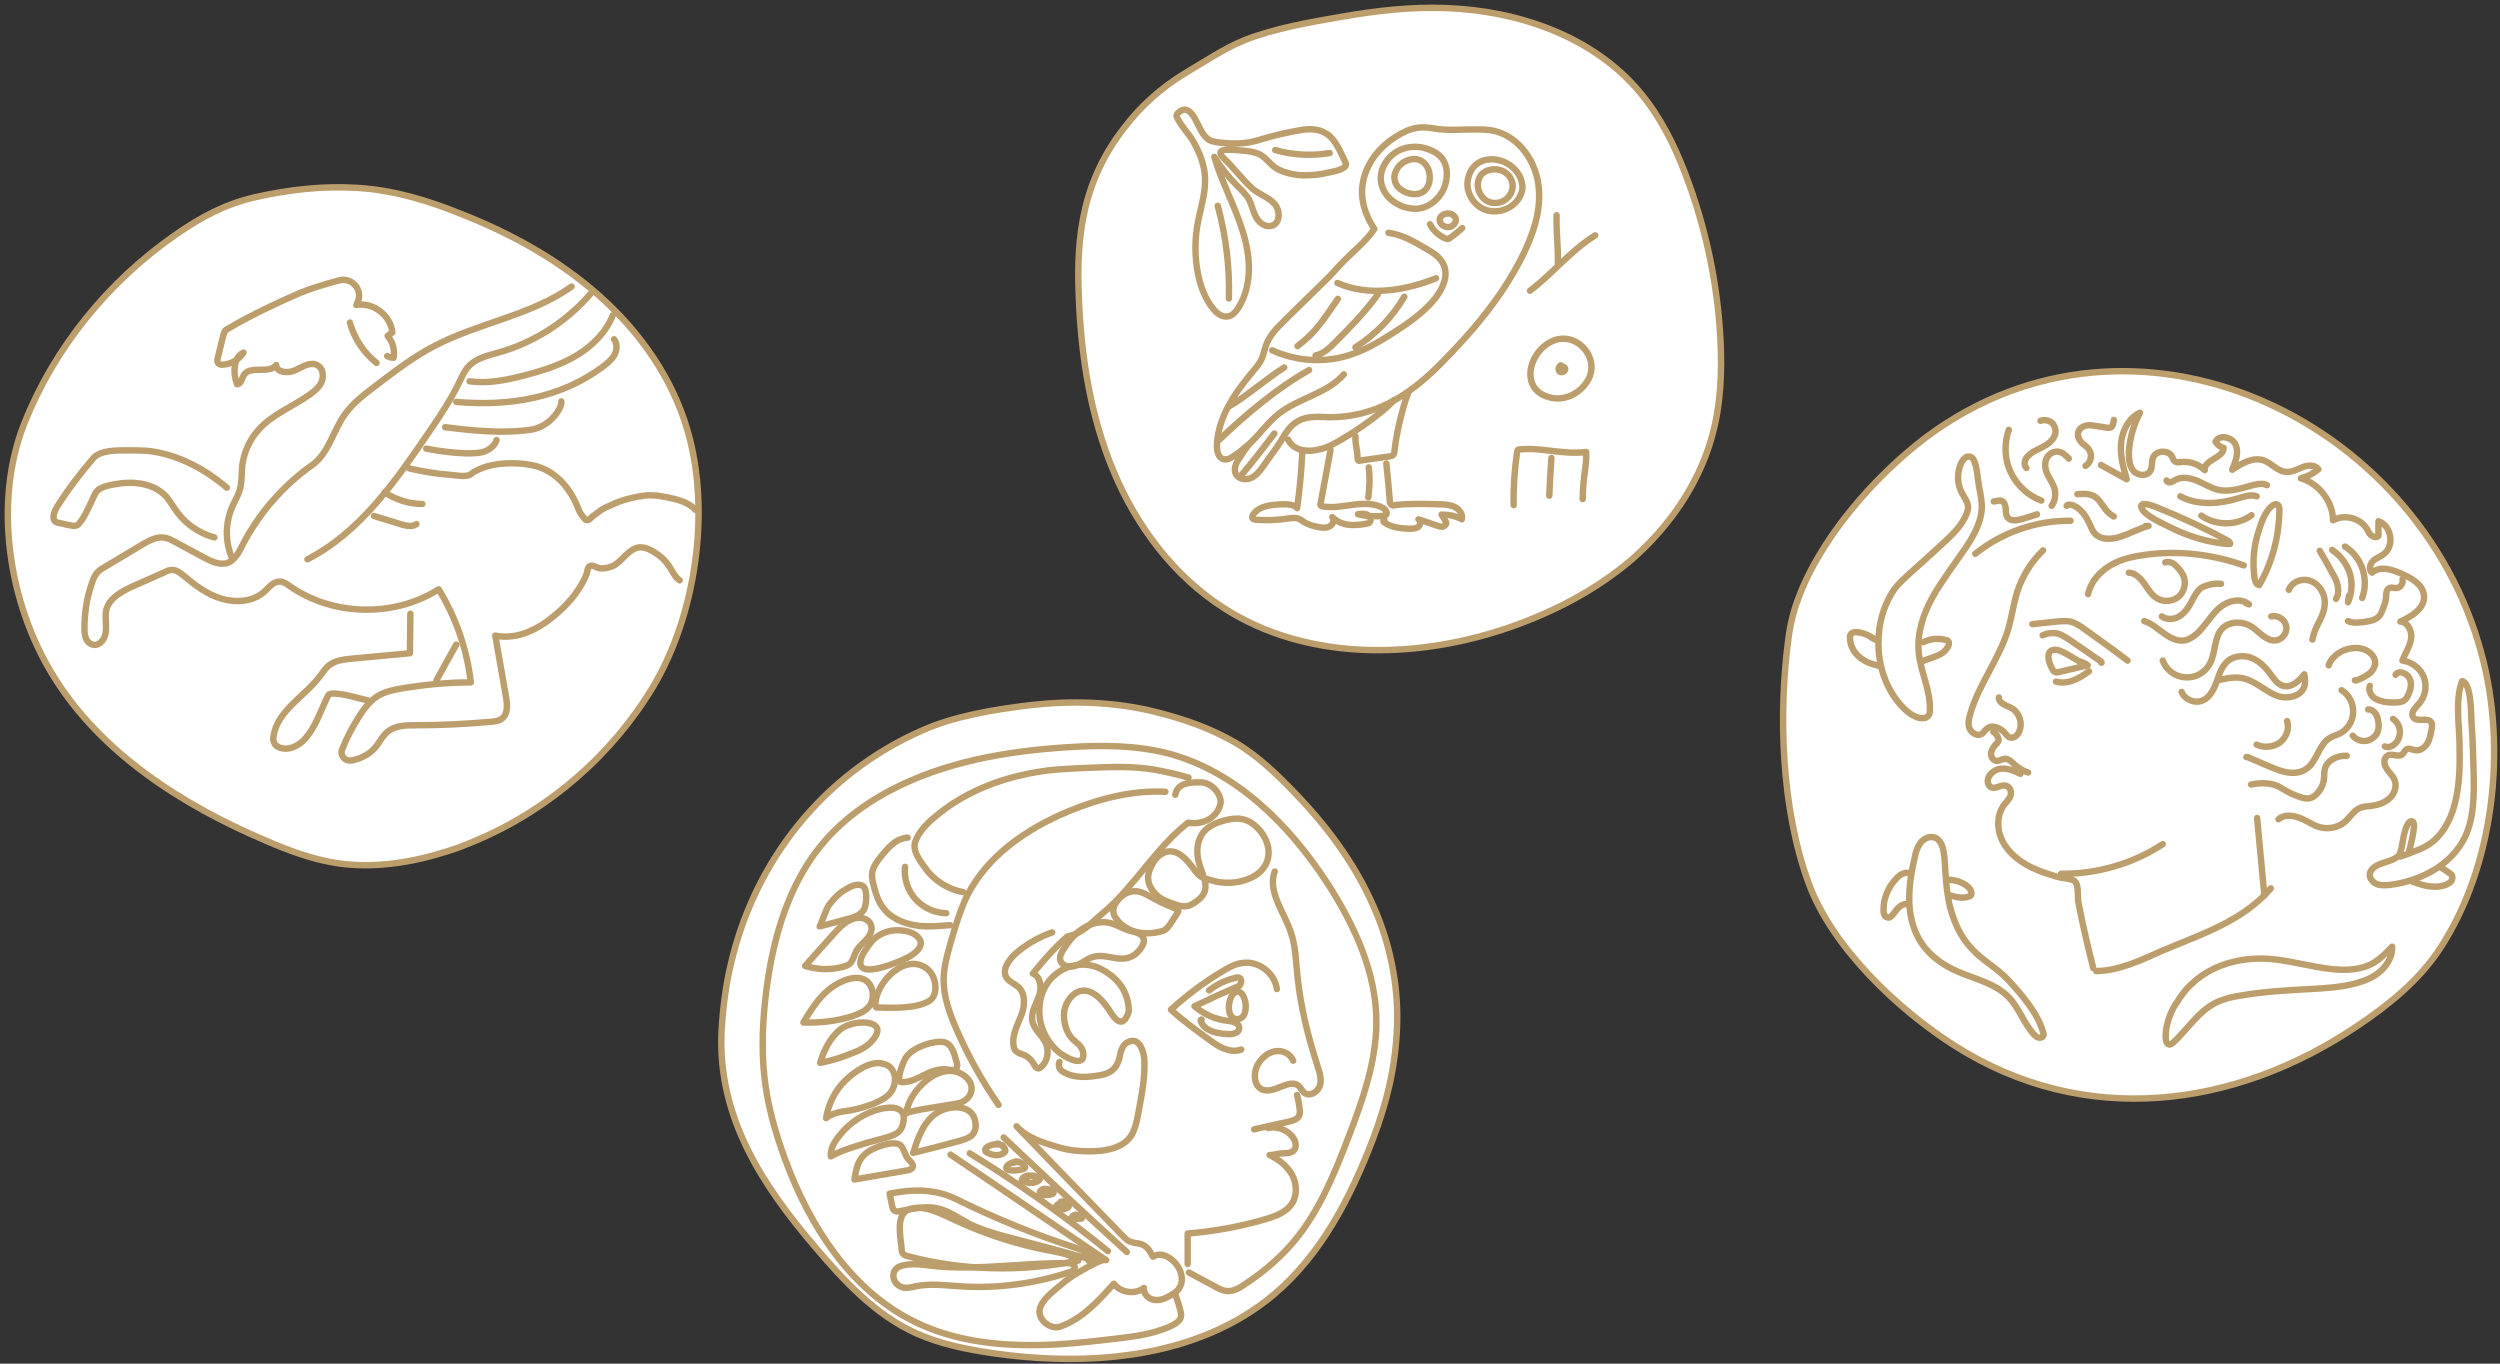 <svg width="319" height="174" viewBox="0 0 319 174" fill="none" xmlns="http://www.w3.org/2000/svg">
<rect x="0" y="0" width="319" height="174" fill="#333333" stroke="none"/>
<path d="M93.32 122.758C92.608 125.658 92.225 128.722 92.061 131.787C91.623 142.568 97.26 151.214 103.991 159.094C107.712 163.472 111.707 167.796 116.961 170.149C119.916 171.462 123.09 172.119 126.318 172.611C138.85 174.472 152.75 173.378 162.491 165.224C168.62 160.079 172.396 152.692 175.242 145.194C176.993 140.543 178.033 136.22 178.252 131.24C178.471 126.369 177.595 121.444 175.789 116.902C173.436 111.047 169.879 106.067 165.501 101.47C163.148 99.007 160.576 96.49 157.675 94.793C154.392 92.878 150.999 91.729 147.278 90.799C142.134 89.54 136.716 89.376 131.463 89.978C126.92 90.525 121.831 91.346 117.672 93.206C104.976 98.788 96.384 109.843 93.32 122.758Z" fill="white" stroke="#BC9E6D" stroke-width="0.821" stroke-miterlimit="10" stroke-linecap="round" stroke-linejoin="round"/>
<path d="M162.655 111.211C161.724 113.783 163.804 116.3 164.679 118.872C165.336 120.678 165.336 122.593 165.555 124.509C165.938 128.449 166.923 132.334 168.127 136.055C168.401 136.876 168.674 137.752 168.401 138.573C168.127 139.394 167.033 139.995 166.376 139.394C166.157 139.175 165.993 138.846 165.774 138.627C164.625 137.478 162.709 139.558 161.177 139.065C159.973 138.682 159.864 136.931 160.52 135.782C161.013 134.961 161.779 134.304 162.709 134.14C163.64 133.976 164.679 134.468 165.008 135.344" stroke="#BC9E6D" stroke-width="0.821" stroke-miterlimit="10" stroke-linecap="round" stroke-linejoin="round"/>
<path d="M165.501 139.722C165.665 140.324 165.774 140.926 165.829 141.473C165.884 141.802 165.884 142.075 165.774 142.349C165.555 142.842 164.954 143.006 164.461 143.115C162.983 143.443 161.506 143.772 160.028 144.1" stroke="#BC9E6D" stroke-width="0.821" stroke-miterlimit="10" stroke-linecap="round" stroke-linejoin="round"/>
<path d="M151.547 161.283C151.547 159.97 151.547 158.711 151.547 157.398C154.885 157.124 158.223 156.522 161.397 155.592C162.711 155.209 164.133 154.716 164.9 153.512C165.556 152.418 165.447 150.94 164.845 149.846C164.188 148.751 163.148 147.931 161.999 147.383C162.765 147.383 162.984 147.164 163.75 147.164C164.298 147.164 164.954 147.11 165.228 146.617C165.392 146.289 165.337 145.906 165.228 145.577C164.735 144.373 163.094 143.607 161.835 143.936" stroke="#BC9E6D" stroke-width="0.821" stroke-miterlimit="10" stroke-linecap="round" stroke-linejoin="round"/>
<path d="M153.297 130.145C153.243 130.255 153.407 130.091 153.297 130.091C153.188 130.091 153.188 130.255 153.243 130.364C153.735 131.568 155.322 131.897 156.636 131.951C157.238 132.006 158.113 131.842 158.113 131.185C158.168 130.529 157.292 130.31 156.636 130.255C155.103 130.091 153.626 129.434 152.422 128.394C154.337 127.464 156.253 126.588 158.168 125.768C158.387 125.439 158.496 125.001 158.168 124.782C158.004 124.673 157.785 124.728 157.621 124.782C156.417 125.056 155.268 125.603 154.282 126.369" stroke="#BC9E6D" stroke-width="0.821" stroke-miterlimit="10" stroke-linecap="round" stroke-linejoin="round"/>
<path d="M162.929 126.205C162.655 124.18 160.631 122.593 158.606 122.867C157.566 122.976 156.636 123.523 155.76 124.071C153.516 125.439 151.382 127.026 149.412 128.832C150.944 130.255 152.586 131.404 154.283 132.662C154.885 133.1 155.487 133.538 156.198 133.812C156.909 134.085 157.675 134.195 158.387 133.921" stroke="#BC9E6D" stroke-width="0.821" stroke-miterlimit="10" stroke-linecap="round" stroke-linejoin="round"/>
<path d="M157.785 130.036C159.536 130.145 159.098 126.588 157.949 126.533C156.745 126.479 156.198 129.926 157.785 130.036Z" stroke="#BC9E6D" stroke-width="0.821" stroke-miterlimit="10" stroke-linecap="round" stroke-linejoin="round"/>
<path d="M143.83 129.598C143.064 131.295 142.079 129.762 141.531 128.887C140.82 127.847 139.89 126.643 138.576 126.424C137.099 126.205 135.95 127.792 135.785 129.106C135.676 130.091 135.95 131.404 136.552 132.225C137.044 132.936 137.974 133.265 138.193 134.195C138.631 136.493 135.785 134.852 135.019 134.195C133.761 133.101 132.885 131.514 132.666 129.872C132.447 128.011 132.94 125.986 134.308 124.673C135.293 123.688 136.716 123.086 138.084 123.086C139.014 123.086 139.944 123.305 140.765 123.797C142.79 124.947 143.939 126.588 144.049 128.942C143.994 129.16 143.939 129.379 143.83 129.598Z" stroke="#BC9E6D" stroke-width="0.821" stroke-miterlimit="10" stroke-linecap="round" stroke-linejoin="round"/>
<path d="M135.184 135.508C135.075 135.782 135.075 136.11 135.239 136.384C135.403 136.603 135.622 136.767 135.841 136.877C137.209 137.588 138.796 137.478 140.328 137.205C141.641 136.986 142.408 136.439 142.791 135.18C143.01 134.25 143.119 133.21 144.159 132.882C145.472 132.444 145.965 134.304 146.019 135.235C146.129 137.588 145.636 139.941 145.199 142.294C145.034 143.115 144.87 143.936 144.487 144.647C143.228 147.11 139.288 147.055 136.88 146.782C135.95 146.672 135.075 146.399 134.199 146.125C133.269 145.851 132.338 145.523 131.517 145.085C131.025 144.812 130.587 144.538 130.204 144.21" stroke="#BC9E6D" stroke-width="0.821" stroke-miterlimit="10" stroke-linecap="round" stroke-linejoin="round"/>
<path d="M145.144 119.036C144.706 118.872 144.268 118.817 143.83 118.653C143.174 118.434 142.572 118.051 141.86 117.832C140.656 117.449 139.288 117.777 138.249 118.434C137.154 119.091 136.333 120.131 135.676 121.17C135.403 121.608 135.184 122.046 135.293 122.538C135.512 123.305 136.607 123.523 137.318 123.195C138.084 122.921 138.686 122.32 139.507 122.101C140.438 121.827 141.423 122.101 142.353 122.265C143.502 122.429 144.432 122.265 145.199 121.444C145.965 120.678 146.457 119.583 145.144 119.036Z" stroke="#BC9E6D" stroke-width="0.821" stroke-miterlimit="10" stroke-linecap="round" stroke-linejoin="round"/>
<path d="M144.596 113.728C143.83 113.783 143.119 114.275 142.626 114.877C142.243 115.315 141.97 115.917 142.079 116.464C142.134 116.738 142.243 116.957 142.407 117.176C142.955 117.996 143.885 118.598 144.815 118.872C145.8 119.146 146.84 119.146 147.825 118.927C148.099 118.872 148.372 118.817 148.646 118.653C148.92 118.489 149.084 118.215 149.303 117.942C149.631 117.449 149.905 117.011 150.233 116.519C150.288 116.409 150.397 116.245 150.342 116.136C150.288 116.026 150.178 115.972 150.069 115.972C149.138 115.589 148.208 115.206 147.333 114.713C146.457 114.275 145.636 113.619 144.596 113.728Z" stroke="#BC9E6D" stroke-width="0.821" stroke-miterlimit="10" stroke-linecap="round" stroke-linejoin="round"/>
<path d="M148.044 109.076C147.442 109.514 147.004 110.226 146.73 110.937C146.566 111.32 146.457 111.758 146.511 112.196C146.566 113.017 147.059 113.728 147.661 114.275C148.262 114.822 149.083 115.096 149.849 115.37C150.342 115.534 150.835 115.698 151.327 115.643C151.929 115.589 152.476 115.151 152.914 114.822C154.939 113.235 152.969 111.211 152.805 109.131C152.695 108.091 152.914 107.052 153.516 106.231C154.227 105.355 155.322 104.917 156.416 104.644C157.128 104.48 157.839 104.37 158.551 104.534C159.426 104.698 160.192 105.3 160.794 106.012C162.6 108.201 162.162 111.046 159.317 112.141C157.839 112.743 156.143 112.798 154.665 112.36C153.625 112.032 153.242 112.086 152.531 111.156C151.436 109.624 149.904 107.763 148.044 109.076Z" stroke="#BC9E6D" stroke-width="0.821" stroke-miterlimit="10" stroke-linecap="round" stroke-linejoin="round"/>
<path d="M129.712 143.717C134.254 148.423 138.796 153.129 143.338 157.781C143.612 158.055 143.885 158.328 144.214 158.438C144.597 158.602 145.035 158.602 145.472 158.711C146.348 158.93 146.731 159.642 147.114 160.353C147.552 160.079 148.044 160.025 148.537 160.189C150.452 160.791 151.875 163.746 149.741 165.059C149.029 165.497 148.318 165.935 147.497 165.88C146.676 165.88 145.855 165.169 145.965 164.348C144.816 165.224 142.955 164.95 142.134 163.801C140.164 165.99 138.085 168.288 135.294 169.273C134.035 169.711 132.393 168.398 132.667 167.084C132.94 165.771 134.418 164.786 135.348 163.965C136.224 163.199 137.209 162.542 138.249 161.995C138.632 161.776 140.766 160.517 141.149 160.791C134.473 156.303 127.961 151.816 121.284 147.329" stroke="#BC9E6D" stroke-width="0.821" stroke-miterlimit="10" stroke-linecap="round" stroke-linejoin="round"/>
<path d="M112.145 146.289C111.324 146.617 110.503 147.001 109.956 147.712C109.354 148.478 109.19 149.518 109.025 150.503C111.269 150.12 113.458 149.737 115.702 149.354C116.03 149.299 116.358 149.189 116.468 148.916C116.577 148.588 116.249 148.259 115.975 147.986C115.428 147.493 115.373 146.453 114.826 146.07C114.115 145.632 112.801 146.07 112.145 146.289Z" stroke="#BC9E6D" stroke-width="0.821" stroke-miterlimit="10" stroke-linecap="round" stroke-linejoin="round"/>
<path d="M106.727 145.413C106.289 146.015 105.961 146.781 106.016 147.547C107.493 146.727 109.135 146.289 110.722 145.796C111.598 145.577 112.473 145.304 113.294 145.085C113.787 144.921 114.334 144.757 114.717 144.373C114.936 144.155 115.045 143.936 115.155 143.662C116.03 140.871 113.349 141.145 111.652 141.692C109.682 142.349 107.931 143.662 106.727 145.413Z" stroke="#BC9E6D" stroke-width="0.821" stroke-miterlimit="10" stroke-linecap="round" stroke-linejoin="round"/>
<path d="M107.877 137.861C106.563 139.12 105.688 140.871 105.414 142.677C106.235 141.966 107.384 141.856 108.424 141.692C109.464 141.528 110.449 141.2 111.379 140.871C112.145 140.543 112.966 140.16 113.513 139.558C114.608 138.354 114.444 136.055 112.638 135.727C111.051 135.289 108.916 136.822 107.877 137.861Z" stroke="#BC9E6D" stroke-width="0.821" stroke-miterlimit="10" stroke-linecap="round" stroke-linejoin="round"/>
<path d="M107.165 131.404C105.906 132.443 105.14 134.03 104.647 135.617C106.18 135.344 107.657 134.851 109.08 134.249C109.792 133.976 110.503 133.593 111.05 133.045C114.005 130.09 108.971 129.871 107.165 131.404Z" stroke="#BC9E6D" stroke-width="0.821" stroke-miterlimit="10" stroke-linecap="round" stroke-linejoin="round"/>
<path d="M105.578 126.424C104.32 127.518 103.389 128.996 102.514 130.474C104.648 130.528 106.782 130.309 108.807 129.653C109.573 129.379 110.394 129.051 110.886 128.449C111.707 127.409 111.488 125.494 110.175 124.946C108.752 124.344 106.618 125.494 105.578 126.424Z" stroke="#BC9E6D" stroke-width="0.821" stroke-miterlimit="10" stroke-linecap="round" stroke-linejoin="round"/>
<path d="M108.478 117.394C107.658 117.777 107.001 118.489 106.399 119.146C105.195 120.514 103.936 121.882 102.732 123.25C104.319 123.742 106.016 123.797 107.603 123.359C107.931 123.25 108.314 123.14 108.533 122.867C108.862 122.484 108.971 121.937 109.19 121.499C109.518 120.787 110.175 120.35 110.667 119.748C112.145 117.996 110.394 116.464 108.478 117.394Z" stroke="#BC9E6D" stroke-width="0.821" stroke-miterlimit="10" stroke-linecap="round" stroke-linejoin="round"/>
<path d="M104.593 118.215C105.742 117.887 106.946 117.613 108.095 117.285C108.916 117.066 109.792 116.793 110.229 116.081C110.558 115.534 110.722 113.619 110.175 113.126C109.518 112.579 108.478 113.126 107.876 113.509C107.001 114.002 106.289 114.768 105.742 115.534C105.468 115.862 104.647 118.215 104.593 118.215Z" stroke="#BC9E6D" stroke-width="0.821" stroke-miterlimit="10" stroke-linecap="round" stroke-linejoin="round"/>
<path d="M149.96 101.415C150.288 99.828 151.875 99.828 153.188 99.828C154.502 99.828 155.76 101.142 155.76 102.4C155.432 104.316 153.517 105.301 151.601 104.972C147.442 108.201 144.87 113.017 140.656 116.574C139.069 117.887 138.084 119.146 136.224 119.474C134.637 120.842 133.104 122.593 131.791 124.235C132.831 124.618 132.94 126.096 132.557 127.136C132.174 128.175 131.517 129.215 131.736 130.31C131.955 131.459 133.159 132.225 133.542 133.374C133.871 134.359 133.597 135.508 132.831 136.165C132.721 136.275 132.612 136.329 132.503 136.329C132.229 136.329 132.065 136.056 131.955 135.837C131.627 135.235 131.08 134.742 130.423 134.523C130.149 134.414 129.876 134.359 129.657 134.14C129.438 133.976 129.383 133.703 129.328 133.429C129.11 132.17 129.766 130.912 130.259 129.708C130.751 128.504 130.916 126.971 130.04 126.041C129.547 125.549 128.836 125.33 128.453 124.782C127.796 123.797 128.672 122.539 129.547 121.718C130.916 120.514 132.503 119.584 134.254 118.982" stroke="#BC9E6D" stroke-width="0.821" stroke-miterlimit="10" stroke-linecap="round" stroke-linejoin="round"/>
<path d="M127.413 140.981C125.333 137.971 123.527 134.742 122.05 131.349C121.174 129.324 120.408 127.245 120.408 125.056C120.408 123.469 120.846 121.882 121.284 120.349C121.886 118.27 122.488 116.19 123.418 114.275C125.99 109.186 131.025 105.738 136.278 103.549C140.218 101.907 144.487 100.813 148.701 101.032" stroke="#BC9E6D" stroke-width="0.821" stroke-miterlimit="10" stroke-linecap="round" stroke-linejoin="round"/>
<path d="M151.656 99.226C150.178 98.788 148.701 98.46 147.168 98.186C144.432 97.749 141.751 97.858 139.014 97.968C136.661 98.077 134.363 98.132 132.01 98.57C127.358 99.39 122.816 101.196 119.204 104.316C118.219 105.136 117.234 106.176 116.796 107.38C116.413 108.42 117.179 109.514 117.781 110.39C118.985 112.196 120.791 113.455 122.925 113.838" stroke="#BC9E6D" stroke-width="0.821" stroke-miterlimit="10" stroke-linecap="round" stroke-linejoin="round"/>
<path d="M121.229 118.051C119.697 118.16 118.165 118.325 116.687 118.051C115.155 117.777 113.677 117.121 112.747 115.917C112.036 115.041 111.707 113.892 111.434 112.797C111.324 112.414 111.27 111.977 111.27 111.539C111.324 110.609 111.981 109.842 112.583 109.076C113.185 108.365 113.787 107.653 114.608 107.216C114.991 107.051 115.429 106.887 115.812 106.887" stroke="#BC9E6D" stroke-width="0.821" stroke-miterlimit="10" stroke-linecap="round" stroke-linejoin="round"/>
<path d="M115.483 110.608C115.319 112.086 115.812 113.618 116.797 114.713C117.782 115.807 119.259 116.519 120.737 116.519" stroke="#BC9E6D" stroke-width="0.821" stroke-miterlimit="10" stroke-linecap="round" stroke-linejoin="round"/>
<path d="M114.224 118.708C113.13 118.762 112.035 119.255 111.269 120.076C110.886 120.514 110.558 121.061 110.229 121.553C110.011 121.882 109.846 122.265 109.792 122.648C109.463 125.056 114.881 122.648 115.757 122.21C116.632 121.772 118.164 120.678 117.179 119.638C116.577 118.872 115.209 118.653 114.224 118.708Z" stroke="#BC9E6D" stroke-width="0.821" stroke-miterlimit="10" stroke-linecap="round" stroke-linejoin="round"/>
<path d="M111.707 128.284C111.707 128.394 111.707 128.449 111.762 128.503C111.817 128.558 111.926 128.558 111.981 128.558C113.787 128.613 116.906 128.722 118.548 127.737C119.806 126.971 119.478 124.673 118.438 123.742C115.647 121.28 111.598 125.439 111.707 128.284Z" stroke="#BC9E6D" stroke-width="0.821" stroke-miterlimit="10" stroke-linecap="round" stroke-linejoin="round"/>
<path d="M122.05 135.454C122.159 135.782 122.214 136.11 121.995 136.384C121.776 136.603 121.393 136.548 121.065 136.493C120.572 136.384 120.025 136.439 119.478 136.548C117.946 136.931 116.632 138.135 115.1 138.08C114.99 138.08 114.881 138.08 114.826 137.971C114.717 137.862 114.717 137.752 114.717 137.643C114.772 136.822 115.045 136.11 115.373 135.344C115.975 133.867 118.438 132.991 119.861 132.936C121.393 132.827 121.667 134.195 122.05 135.454Z" stroke="#BC9E6D" stroke-width="0.821" stroke-miterlimit="10" stroke-linecap="round" stroke-linejoin="round"/>
<path d="M119.806 141.856C118.876 142.349 118.164 143.224 117.672 144.155C117.179 145.085 116.851 146.07 116.522 147.11C118.493 146.617 120.463 146.125 122.433 145.578C122.98 145.413 123.582 145.249 124.02 144.866C124.457 144.428 124.567 143.772 124.457 143.17C124.129 140.926 121.393 140.981 119.806 141.856Z" stroke="#BC9E6D" stroke-width="0.821" stroke-miterlimit="10" stroke-linecap="round" stroke-linejoin="round"/>
<path d="M115.647 142.075C115.647 141.747 121.777 140.926 122.379 140.762C124.075 140.269 124.622 138.408 123.035 137.259C120.08 135.07 115.866 139.229 115.647 142.075Z" stroke="#BC9E6D" stroke-width="0.821" stroke-miterlimit="10" stroke-linecap="round" stroke-linejoin="round"/>
<path d="M127.304 145.906C127.632 146.015 127.96 146.179 128.179 146.508C128.234 146.563 128.289 146.672 128.289 146.781C128.289 146.946 128.179 147.055 128.07 147.11C127.523 147.548 126.702 147.438 126.045 147.11C125.881 147.055 125.717 146.946 125.717 146.781C125.662 146.617 125.826 146.453 125.99 146.344C126.592 145.961 127.359 145.906 127.96 146.179" stroke="#BC9E6D" stroke-width="0.821" stroke-miterlimit="10" stroke-linecap="round" stroke-linejoin="round"/>
<path d="M128.07 145.14C133.269 150.065 138.468 154.935 143.776 159.751" stroke="#BC9E6D" stroke-width="0.821" stroke-miterlimit="10" stroke-linecap="round" stroke-linejoin="round"/>
<path d="M123.746 147.165C129.875 150.941 135.785 155.1 141.367 159.642" stroke="#BC9E6D" stroke-width="0.821" stroke-miterlimit="10" stroke-linecap="round" stroke-linejoin="round"/>
<path d="M138.742 160.572C135.349 159.641 131.901 158.711 128.508 157.836C126.866 157.398 125.17 156.905 123.638 156.139C122.324 155.428 121.066 154.497 119.588 154.169C118.001 153.841 116.359 154.278 114.772 154.552C114.553 154.607 114.335 154.607 114.17 154.497C113.951 154.388 113.897 154.114 113.842 153.895C113.733 153.348 113.623 152.856 113.514 152.308C115.812 151.871 117.892 151.706 120.19 152.308C121.175 152.582 122.051 153.02 122.926 153.458C127.359 155.592 131.901 157.452 136.553 158.985C137.757 159.368 138.96 159.751 139.836 160.626C139.179 160.9 139.015 161.228 138.742 160.572Z" stroke="#BC9E6D" stroke-width="0.821" stroke-miterlimit="10" stroke-linecap="round" stroke-linejoin="round"/>
<path d="M115.319 164.293C115.811 164.403 116.359 164.238 116.851 164.129C118.712 163.746 120.627 164.019 122.488 164.129C127.194 164.457 132.01 163.801 136.497 162.323C136.771 162.214 137.154 162.049 137.154 161.721C137.154 161.338 136.607 161.174 136.224 161.174C130.751 161.119 125.279 162.049 119.861 161.612C118.329 161.502 116.249 161.01 114.772 161.612C113.513 162.159 113.841 164.019 115.319 164.293Z" stroke="#BC9E6D" stroke-width="0.821" stroke-miterlimit="10" stroke-linecap="round" stroke-linejoin="round"/>
<path d="M115.045 159.313C115.045 159.587 115.1 159.861 115.264 160.025C115.428 160.189 115.647 160.244 115.866 160.298C122.925 162.159 130.477 162.323 137.591 160.846C136.661 160.079 135.402 159.861 134.253 159.642C130.039 158.876 125.935 157.562 121.995 155.756C120.353 154.99 117.672 153.513 115.811 154.388C114.279 155.209 114.935 157.891 115.045 159.313Z" stroke="#BC9E6D" stroke-width="0.821" stroke-miterlimit="10" stroke-linecap="round" stroke-linejoin="round"/>
<path d="M151.71 162.378C152.969 163.035 154.227 163.746 155.486 164.403C157.128 165.278 158.222 164.293 159.59 163.363C161.342 162.159 162.983 160.736 164.406 159.204C168.127 155.154 170.207 149.955 172.177 144.811C173.928 140.215 175.57 135.508 175.625 130.583C175.679 124.18 172.834 118.051 169.331 112.634C164.461 105.191 157.73 98.46 149.138 96.162C144.979 95.067 140.546 95.067 136.278 95.341C128.452 95.833 120.517 97.201 113.567 100.868C110.557 102.455 107.712 104.534 105.468 107.052C100.707 112.36 98.628 119.583 97.752 126.643C97.314 130.2 97.15 133.812 97.533 137.369C97.916 141.035 98.956 144.593 100.215 148.04C103.334 156.468 108.533 164.567 116.522 168.562C121.502 171.079 127.139 171.736 132.666 171.626C135.457 171.572 138.248 171.298 141.039 170.97C143.83 170.641 146.676 170.422 149.248 169.273C150.068 168.89 150.889 168.452 150.67 167.467C150.506 166.701 150.233 165.88 149.959 165.169" stroke="#BC9E6D" stroke-width="0.821" stroke-miterlimit="10" stroke-linecap="round" stroke-linejoin="round"/>
<path d="M137.81 155.209C137.537 154.826 136.825 154.99 136.716 155.428C137.154 155.537 137.591 155.537 138.029 155.483C138.139 155.318 138.029 155.099 137.81 155.045" stroke="#BC9E6D" stroke-width="0.821" stroke-miterlimit="10" stroke-linecap="round" stroke-linejoin="round"/>
<path d="M130.149 148.314C129.711 148.04 129.219 148.314 128.781 148.532C128.562 148.642 128.288 148.97 128.452 149.189C128.507 149.244 128.617 149.244 128.671 149.299C129.273 149.408 129.93 149.353 130.532 149.189C130.641 149.134 130.751 149.08 130.806 148.97C130.806 148.916 130.806 148.806 130.751 148.751C130.422 148.314 129.821 148.149 129.328 148.368" stroke="#BC9E6D" stroke-width="0.821" stroke-miterlimit="10" stroke-linecap="round" stroke-linejoin="round"/>
<path d="M132.118 150.174C131.79 150.065 131.407 149.955 131.079 150.01C130.75 150.065 130.367 150.339 130.367 150.667C130.75 150.831 131.133 150.941 131.571 150.941C131.954 150.941 132.392 150.831 132.666 150.503C132.337 150.01 131.571 149.846 131.079 150.174" stroke="#BC9E6D" stroke-width="0.821" stroke-miterlimit="10" stroke-linecap="round" stroke-linejoin="round"/>
<path d="M134.089 151.926C133.815 151.816 133.487 151.652 133.213 151.707C132.885 151.761 132.611 152.035 132.666 152.363C133.104 152.528 133.597 152.528 134.089 152.418C134.198 152.363 134.363 152.363 134.417 152.254C134.582 151.98 134.198 151.707 133.87 151.761C133.542 151.816 133.268 151.98 132.995 151.98" stroke="#BC9E6D" stroke-width="0.821" stroke-miterlimit="10" stroke-linecap="round" stroke-linejoin="round"/>
<path d="M136.06 153.567C135.512 153.239 134.637 153.677 134.637 154.333C135.129 154.388 135.622 154.333 136.114 154.169C136.224 154.115 136.278 154.115 136.333 154.005C136.497 153.786 136.333 153.458 136.114 153.348C135.895 153.239 135.622 153.294 135.348 153.348" stroke="#BC9E6D" stroke-width="0.821" stroke-miterlimit="10" stroke-linecap="round" stroke-linejoin="round"/>
<path d="M229.065 77.506C228.682 78.71 228.408 79.969 228.244 81.172C226.876 91.078 227.314 103.172 230.762 112.639C233.771 120.902 242.199 128.837 249.423 133.434C265.949 143.941 285.158 141.479 300.863 130.862C304.858 128.181 308.689 125.061 311.316 121.066C318.266 110.505 319.908 95.401 316.624 83.362C308.525 53.263 272.243 36.134 245.866 55.726C239.299 60.651 231.801 69.024 229.065 77.506Z" fill="white" stroke="#BC9E6D" stroke-width="0.821" stroke-miterlimit="10" stroke-linecap="round" stroke-linejoin="round"/>
<path d="M260.696 70.228C259.218 71.65 258.069 73.456 257.412 75.481C256.92 77.068 256.701 78.71 256.263 80.242C255.114 84.073 252.487 87.302 251.392 91.132C251.228 91.734 251.064 92.446 251.338 92.993C251.611 93.595 252.378 93.978 252.87 93.65C253.144 93.485 253.253 93.157 253.527 92.993C254.183 92.391 255.278 92.883 255.88 93.595C256.044 93.814 256.153 93.978 256.427 94.087C256.865 94.252 257.357 93.923 257.576 93.485C258.178 92.391 257.686 90.859 256.591 90.311C255.935 89.983 255.004 89.71 255.059 88.998" stroke="#BC9E6D" stroke-width="0.821" stroke-miterlimit="10" stroke-linecap="round" stroke-linejoin="round"/>
<path d="M254.347 93.376C254.676 93.595 254.895 93.923 255.004 94.252C255.004 94.361 255.059 94.416 255.004 94.525C255.004 94.635 254.895 94.689 254.84 94.799C254.512 95.127 254.183 95.51 254.074 96.003C253.964 96.495 254.293 97.043 254.785 97.097C255.114 97.097 255.442 96.878 255.77 96.824C256.263 96.769 256.701 97.207 257.029 97.535C257.521 97.973 258.123 98.356 258.78 98.575" stroke="#BC9E6D" stroke-width="0.821" stroke-miterlimit="10" stroke-linecap="round" stroke-linejoin="round"/>
<path d="M257.796 98.739C257.03 98.356 256.209 98.028 255.388 98.082C254.567 98.137 253.691 98.794 253.637 99.615C253.637 99.943 253.746 100.271 254.02 100.435C254.622 100.764 255.333 100.052 255.99 100.271C256.592 100.435 256.756 101.256 256.428 101.804C256.263 102.077 256.045 102.296 255.826 102.57C254.95 103.609 254.786 105.142 255.169 106.455C255.552 107.768 256.482 108.863 257.577 109.684C258.671 110.505 259.93 111.052 261.243 111.49C261.791 111.654 262.393 111.873 262.94 111.982C263.432 112.092 264.199 112.092 264.636 112.365C265.293 112.748 265.074 114.335 265.184 115.047C265.731 117.892 266.387 120.738 267.099 123.529" stroke="#BC9E6D" stroke-width="0.821" stroke-miterlimit="10" stroke-linecap="round" stroke-linejoin="round"/>
<path d="M267.481 123.912C270.491 123.858 273.227 122.49 275.964 121.286C278.426 120.246 280.944 119.316 283.351 118.112C285.759 116.908 288.058 115.375 289.754 113.351" stroke="#BC9E6D" stroke-width="0.821" stroke-miterlimit="10" stroke-linecap="round" stroke-linejoin="round"/>
<path d="M276.402 131.355C276.347 131.847 276.293 132.34 276.402 132.832C276.457 133.051 276.621 133.325 276.895 133.27C277.004 133.27 277.113 133.161 277.223 133.106C279.084 131.41 280.452 129.111 282.695 127.962C283.68 127.469 284.83 127.196 285.924 127.032C288.77 126.539 291.67 126.375 294.571 126.211C296.65 126.101 298.73 125.992 300.7 125.445C301.849 125.116 302.943 124.678 303.819 123.858C304.695 123.037 305.296 121.942 305.242 120.793C304.53 121.504 303.819 122.271 302.943 122.818C301.302 123.803 299.277 123.858 297.361 123.639C295.008 123.365 292.71 122.708 290.411 122.435C285.596 121.833 280.506 123.42 277.88 127.743C277.113 128.783 276.621 130.041 276.402 131.355Z" stroke="#BC9E6D" stroke-width="0.821" stroke-miterlimit="10" stroke-linecap="round" stroke-linejoin="round"/>
<path d="M248.821 115.703C248.383 113.897 248.274 112.037 248.164 110.176C248.11 109.136 248 107.112 246.741 106.838C246.085 106.674 245.428 107.057 245.045 107.549C244.662 108.097 244.443 108.699 244.334 109.355C243.896 111.216 243.567 113.131 243.622 115.047C243.677 116.962 244.169 118.877 245.264 120.464C246.413 122.106 248.11 123.255 249.915 124.021C252.104 124.952 254.622 125.499 256.318 127.25C257.632 128.618 258.234 130.588 259.547 132.011C259.711 132.175 259.875 132.339 260.094 132.394C260.313 132.449 260.587 132.394 260.696 132.23C260.806 132.066 260.751 131.847 260.696 131.683C259.985 129.22 257.96 126.922 256.263 125.061C254.841 123.529 252.925 122.544 251.502 120.957C250.134 119.479 249.314 117.619 248.821 115.703Z" stroke="#BC9E6D" stroke-width="0.821" stroke-miterlimit="10" stroke-linecap="round" stroke-linejoin="round"/>
<path d="M248.492 112.256C249.313 112.256 250.134 112.475 250.791 112.913C251.174 113.131 251.502 113.515 251.557 113.952C251.557 114.062 251.557 114.226 251.447 114.281C251.393 114.335 251.338 114.39 251.228 114.39C250.408 114.718 249.532 114.445 248.711 114.226" stroke="#BC9E6D" stroke-width="0.821" stroke-miterlimit="10" stroke-linecap="round" stroke-linejoin="round"/>
<path d="M243.731 111.49C243.457 111.326 243.074 111.326 242.8 111.49C242.472 111.599 242.253 111.818 242.034 112.037C240.995 113.077 240.338 114.554 240.338 116.032C240.338 116.251 240.338 116.525 240.447 116.743C240.557 116.962 240.776 117.126 241.049 117.072C241.213 117.017 241.378 116.908 241.487 116.743C241.761 116.415 241.98 116.087 242.253 115.813C242.527 115.539 242.91 115.321 243.348 115.375" stroke="#BC9E6D" stroke-width="0.821" stroke-miterlimit="10" stroke-linecap="round" stroke-linejoin="round"/>
<path d="M250.516 63.223C250.735 63.606 251.009 63.989 251.118 64.482C251.173 64.865 251.064 65.193 250.954 65.522C250.352 67.054 249.148 68.203 247.89 69.352C246.522 70.611 245.153 71.87 243.785 73.073C243.074 73.73 242.308 74.387 241.706 75.208C241.159 75.974 240.721 76.904 240.392 77.78C238.915 82.048 239.736 87.247 242.964 90.421C243.512 90.968 244.223 91.461 244.989 91.625C245.372 91.68 245.865 91.625 246.084 91.297C246.248 91.078 246.248 90.859 246.248 90.585C246.357 88.068 245.044 85.715 244.825 83.197C244.606 80.735 245.427 78.272 246.631 76.138C247.835 74.004 249.367 72.034 250.735 70.009C251.775 68.477 252.76 66.78 252.87 64.919C252.924 63.989 252.705 63.059 252.541 62.183C252.377 61.472 252.268 58.736 251.556 58.353C250.735 57.915 250.188 59.064 250.024 59.666C249.696 60.925 249.805 62.019 250.516 63.223Z" stroke="#BC9E6D" stroke-width="0.821" stroke-miterlimit="10" stroke-linecap="round" stroke-linejoin="round"/>
<path d="M239.08 81.501C238.478 81.063 237.767 80.735 237.001 80.68C236.727 80.625 236.344 80.68 236.18 80.899C236.07 81.063 236.016 81.227 236.07 81.446C236.07 82.376 236.563 83.252 237.274 83.854C237.986 84.456 238.861 84.784 239.792 84.948C239.737 84.948 239.682 84.948 239.627 84.948" stroke="#BC9E6D" stroke-width="0.821" stroke-miterlimit="10" stroke-linecap="round" stroke-linejoin="round"/>
<path d="M245.209 84.401C245.647 84.237 247.234 83.69 247.617 83.471C248 83.252 248.328 82.924 248.547 82.54C248.657 82.322 248.766 82.048 248.602 81.829C248.547 81.72 248.383 81.665 248.274 81.665C247.343 81.391 246.303 81.501 245.428 81.939" stroke="#BC9E6D" stroke-width="0.821" stroke-miterlimit="10" stroke-linecap="round" stroke-linejoin="round"/>
<path d="M238.915 81.391C239.189 81.555 239.408 81.665 239.681 81.829" stroke="#BC9E6D" stroke-width="0.821" stroke-miterlimit="10" stroke-linecap="round" stroke-linejoin="round"/>
<path d="M259.327 79.64C260.367 79.531 261.407 79.421 262.446 79.312C263.048 79.257 263.596 79.202 264.198 79.312C264.8 79.476 265.292 79.804 265.785 80.133C267.7 81.501 269.615 82.869 271.476 84.292" stroke="#BC9E6D" stroke-width="0.821" stroke-miterlimit="10" stroke-linecap="round" stroke-linejoin="round"/>
<path d="M260.642 81.063C261.353 80.735 262.174 80.68 262.885 80.954C263.268 81.118 263.651 81.391 264.035 81.61C265.403 82.541 266.716 83.471 268.084 84.401C268.139 84.456 268.194 84.511 268.139 84.565C268.084 84.62 268.084 84.456 268.139 84.511" stroke="#BC9E6D" stroke-width="0.821" stroke-miterlimit="10" stroke-linecap="round" stroke-linejoin="round"/>
<path d="M261.955 85.496C262.01 85.605 262.119 85.715 262.283 85.769C262.393 85.824 262.502 85.769 262.612 85.769C263.87 85.496 265.129 85.168 266.388 84.894C266.169 84.675 265.84 84.566 265.512 84.456C264.636 84.128 262.995 82.76 262.064 82.924C260.86 83.088 261.517 84.839 261.955 85.496Z" stroke="#BC9E6D" stroke-width="0.821" stroke-miterlimit="10" stroke-linecap="round" stroke-linejoin="round"/>
<path d="M262.338 86.973C263.049 87.192 263.87 87.083 264.582 86.809C265.293 86.535 265.95 86.097 266.552 85.66" stroke="#BC9E6D" stroke-width="0.821" stroke-miterlimit="10" stroke-linecap="round" stroke-linejoin="round"/>
<path d="M262.994 111.49C267.536 111.545 272.133 110.231 275.964 107.714" stroke="#BC9E6D" stroke-width="0.821" stroke-miterlimit="10" stroke-linecap="round" stroke-linejoin="round"/>
<path d="M271.641 73.073C272.516 73.128 273.173 73.839 273.665 74.551C274.158 75.262 274.596 76.028 275.362 76.412C276.183 76.849 277.277 76.74 277.989 76.138C278.7 75.536 278.974 74.441 278.645 73.566C278.481 73.128 278.153 72.745 277.824 72.362C277.606 72.143 277.387 71.924 277.113 71.815C276.839 71.705 276.566 71.65 276.292 71.76" stroke="#BC9E6D" stroke-width="0.821" stroke-miterlimit="10" stroke-linecap="round" stroke-linejoin="round"/>
<path d="M261.79 64.536C262.228 63.934 262.337 63.113 262.173 62.402C261.954 61.581 261.352 60.924 261.079 60.103C260.915 59.556 260.915 58.9 261.188 58.407C261.462 57.915 262.064 57.532 262.666 57.641C263.213 57.696 263.596 58.133 263.979 58.517" stroke="#BC9E6D" stroke-width="0.821" stroke-miterlimit="10" stroke-linecap="round" stroke-linejoin="round"/>
<path d="M263.706 64.536C263.816 64.372 264.144 64.372 264.363 64.427C265.567 64.81 266.278 66.014 266.771 67.163C266.935 67.546 267.154 67.984 267.482 68.257C267.756 68.476 268.139 68.641 268.467 68.695C270.437 69.024 272.243 67.601 274.158 67.108C274.049 67.108 273.885 67.108 273.775 67.108" stroke="#BC9E6D" stroke-width="0.821" stroke-miterlimit="10" stroke-linecap="round" stroke-linejoin="round"/>
<path d="M265.074 63.059C265.84 63.004 266.661 62.95 267.318 63.387C267.81 63.716 268.084 64.208 268.412 64.646C268.741 65.138 269.179 65.631 269.726 65.905" stroke="#BC9E6D" stroke-width="0.821" stroke-miterlimit="10" stroke-linecap="round" stroke-linejoin="round"/>
<path d="M266.114 59.447C266.771 59.064 267.045 58.024 266.552 57.367C266.333 57.039 266.005 56.82 265.731 56.601C265.348 56.218 265.02 55.671 265.184 55.124C265.348 54.686 265.731 54.412 266.169 54.303C266.607 54.193 267.045 54.303 267.482 54.358C267.92 54.412 268.413 54.522 268.85 54.576C268.96 54.576 269.124 54.631 269.234 54.576C269.617 54.467 269.671 53.974 269.726 53.591" stroke="#BC9E6D" stroke-width="0.821" stroke-miterlimit="10" stroke-linecap="round" stroke-linejoin="round"/>
<path d="M260.368 53.701C260.751 53.537 261.243 53.591 261.626 53.81C262.009 54.029 262.228 54.467 262.283 54.905C262.338 55.726 261.736 56.382 261.024 56.82C260.313 57.258 259.547 57.477 258.945 58.024C258.671 58.243 258.452 58.517 258.397 58.79C258.288 59.119 258.343 59.447 258.562 59.721" stroke="#BC9E6D" stroke-width="0.821" stroke-miterlimit="10" stroke-linecap="round" stroke-linejoin="round"/>
<path d="M256.318 54.85C255.716 56.601 255.771 58.571 256.537 60.213C257.303 61.855 258.726 63.223 260.477 63.88" stroke="#BC9E6D" stroke-width="0.821" stroke-miterlimit="10" stroke-linecap="round" stroke-linejoin="round"/>
<path d="M252.049 70.665C255.442 67.929 259.82 66.397 264.198 66.452C264.088 66.452 263.924 66.452 263.815 66.452" stroke="#BC9E6D" stroke-width="0.821" stroke-miterlimit="10" stroke-linecap="round" stroke-linejoin="round"/>
<path d="M254.402 63.989C254.731 63.989 255.004 63.825 255.333 63.879C255.716 63.989 255.88 64.427 255.935 64.864C255.935 65.248 255.935 65.685 256.154 66.014C256.372 66.287 256.701 66.397 257.029 66.397C257.357 66.397 257.686 66.287 258.014 66.233C258.671 66.014 259.328 65.85 259.929 65.631" stroke="#BC9E6D" stroke-width="0.821" stroke-miterlimit="10" stroke-linecap="round" stroke-linejoin="round"/>
<path d="M266.442 75.809C266.771 74.222 267.92 72.964 269.288 72.143C270.656 71.322 272.243 70.994 273.83 70.775C277.989 70.228 282.312 70.72 286.307 72.143" stroke="#BC9E6D" stroke-width="0.821" stroke-miterlimit="10" stroke-linecap="round" stroke-linejoin="round"/>
<path d="M273.61 79.257C274.541 79.531 275.307 80.242 276.073 80.789C276.839 81.337 277.769 81.884 278.754 81.72C279.356 81.61 279.904 81.227 280.396 80.789C281.436 79.804 282.093 78.546 283.132 77.615C284.172 76.685 285.869 76.193 286.963 77.123C286.854 77.068 286.689 77.013 286.58 76.959" stroke="#BC9E6D" stroke-width="0.821" stroke-miterlimit="10" stroke-linecap="round" stroke-linejoin="round"/>
<path d="M275.854 78.655C276.511 79.148 277.496 79.038 278.153 78.6C278.81 78.163 279.302 77.451 279.685 76.685C280.014 76.083 280.287 75.481 280.834 75.043C281.163 74.825 281.546 74.715 281.929 74.606C282.421 74.496 282.914 74.441 283.406 74.496" stroke="#BC9E6D" stroke-width="0.821" stroke-miterlimit="10" stroke-linecap="round" stroke-linejoin="round"/>
<path d="M275.964 84.292C276.402 85.496 277.551 86.371 278.864 86.426C280.123 86.535 281.382 85.824 281.984 84.675C282.75 83.252 282.476 81.337 283.571 80.187C284.556 79.202 286.252 79.257 287.401 80.023C288.332 80.68 289.152 81.774 290.302 81.72C291.177 81.665 291.889 80.789 291.724 79.914C291.56 79.038 290.63 78.436 289.809 78.655" stroke="#BC9E6D" stroke-width="0.821" stroke-miterlimit="10" stroke-linecap="round" stroke-linejoin="round"/>
<path d="M278.372 88.287C278.755 89.272 280.069 89.819 281.054 89.381C281.984 88.998 282.476 87.958 282.859 86.973C283.188 85.988 283.516 84.948 284.337 84.292C285.103 83.69 286.252 83.58 287.183 83.909C288.113 84.237 288.879 84.948 289.481 85.714C290.028 86.426 290.521 87.301 291.342 87.52C292.381 87.794 293.367 86.918 294.023 86.043C294.133 86.59 294.187 87.137 294.023 87.63C293.585 88.888 291.889 89.217 290.685 88.834C289.426 88.396 288.441 87.466 287.237 86.918C285.815 86.207 284.611 86.426 283.024 86.809" stroke="#BC9E6D" stroke-width="0.821" stroke-miterlimit="10" stroke-linecap="round" stroke-linejoin="round"/>
<path d="M290.74 104.54C291.451 103.883 292.6 104.047 293.476 104.376C294.352 104.704 295.173 105.361 296.103 105.58C297.252 105.853 298.565 105.525 299.386 104.704C299.934 104.157 300.371 103.445 301.083 103.117C301.521 102.898 302.013 102.898 302.506 102.843C303.381 102.734 304.257 102.46 304.913 101.858C305.57 101.256 305.898 100.271 305.515 99.451C305.297 98.903 304.749 98.52 304.476 97.973C304.147 97.48 304.147 96.659 304.695 96.386C305.242 96.112 306.008 96.659 306.5 96.276C306.719 96.112 306.829 95.784 307.048 95.62C307.376 95.401 307.759 95.674 308.142 95.729C308.799 95.839 309.401 95.401 309.729 94.854C310.058 94.306 310.167 93.65 310.276 92.993C310.331 92.719 310.386 92.391 310.222 92.172C309.784 91.461 308.416 92.227 307.923 91.516C307.54 90.968 308.197 90.311 308.635 89.819C309.456 88.943 309.729 87.575 309.291 86.426C308.854 85.277 307.759 84.456 306.555 84.292C306.884 83.362 307.485 82.541 307.65 81.556C307.814 80.571 307.267 79.367 306.282 79.312C307.759 78.655 309.51 77.561 309.291 75.919C309.127 74.606 307.814 73.84 306.61 73.292C305.351 72.69 303.71 72.143 302.67 73.073C302.232 72.745 302.396 71.979 302.779 71.596C303.162 71.213 303.764 71.049 304.202 70.665C305.57 69.626 305.132 67.054 303.491 66.506C303.491 67.108 303.491 67.765 303.491 68.367C303.272 68.641 302.834 68.531 302.56 68.312C302.287 68.093 302.177 67.765 302.013 67.492C301.137 66.069 299.113 65.576 297.69 66.397C297.69 63.989 295.884 61.691 293.586 61.034C294.406 60.815 295.173 60.432 295.829 59.885C295.391 59.283 294.516 59.338 293.804 59.611C293.148 59.885 292.436 60.268 291.725 60.213C290.63 60.158 289.864 59.119 288.824 58.736C287.456 58.298 286.034 59.119 284.83 59.94C285.267 58.9 285.705 57.751 285.267 56.766C284.83 55.726 283.133 55.397 282.695 56.382C282.969 56.766 283.297 57.039 283.735 57.149C283.735 58.462 281.163 58.681 281.327 59.994C280.561 59.228 279.412 58.845 278.317 58.955C278.044 59.009 277.77 59.009 277.551 58.9C277.332 58.736 277.278 58.517 277.168 58.298C276.73 57.367 275.034 57.422 274.706 58.462C274.541 59.009 274.651 59.611 274.377 60.104C273.939 60.815 272.79 60.706 272.243 60.104C271.696 59.447 271.641 58.571 271.641 57.696C271.751 55.945 272.243 54.194 273.064 52.661C271.641 53.318 270.82 54.905 270.656 56.492C270.492 58.079 270.93 59.611 271.367 61.144C270.273 60.541 269.178 59.94 268.084 59.338" stroke="#BC9E6D" stroke-width="0.821" stroke-miterlimit="10" stroke-linecap="round" stroke-linejoin="round"/>
<path d="M286.636 96.605C286.745 96.55 286.855 96.605 286.909 96.66C287.785 97.043 288.715 97.426 289.591 97.809C291.068 98.466 292.874 99.067 294.242 98.137C295.665 97.207 295.829 95.018 297.307 94.142C297.69 93.923 298.073 93.814 298.456 93.65C299.496 93.157 300.207 92.118 300.262 90.968C300.317 89.819 299.77 88.67 298.785 88.068" stroke="#BC9E6D" stroke-width="0.821" stroke-miterlimit="10" stroke-linecap="round" stroke-linejoin="round"/>
<path d="M287.948 95.018C288.879 95.456 290.082 95.346 290.903 94.744C291.724 94.142 292.162 92.993 291.834 92.008" stroke="#BC9E6D" stroke-width="0.821" stroke-miterlimit="10" stroke-linecap="round" stroke-linejoin="round"/>
<path d="M297.143 84.894C297.307 84.292 297.799 83.799 298.292 83.416C299.441 82.595 301.137 82.376 302.287 83.197C302.67 83.471 302.943 83.854 303.053 84.292C303.162 84.894 302.834 85.55 302.341 85.933C301.849 86.317 301.302 86.59 300.7 86.809C300.645 86.809 300.535 86.864 300.481 86.809" stroke="#BC9E6D" stroke-width="0.821" stroke-miterlimit="10" stroke-linecap="round" stroke-linejoin="round"/>
<path d="M292.053 75.262C292.381 74.386 293.366 73.894 294.296 74.003C295.227 74.113 295.993 74.77 296.376 75.645C296.759 76.466 296.704 77.451 296.376 78.327C296.157 78.929 295.829 79.476 295.555 80.078C295.336 80.57 295.172 81.063 295.063 81.61" stroke="#BC9E6D" stroke-width="0.821" stroke-miterlimit="10" stroke-linecap="round" stroke-linejoin="round"/>
<path d="M295.993 70.282C296.54 71.213 297.088 72.143 297.58 73.073C297.854 73.566 298.182 74.113 298.292 74.715C298.401 75.317 298.401 75.919 298.073 76.411" stroke="#BC9E6D" stroke-width="0.821" stroke-miterlimit="10" stroke-linecap="round" stroke-linejoin="round"/>
<path d="M297.58 70.173C298.62 70.884 299.441 71.924 299.824 73.128C300.207 74.332 300.097 75.7 299.605 76.849C299.66 76.576 299.66 76.302 299.714 76.028" stroke="#BC9E6D" stroke-width="0.821" stroke-miterlimit="10" stroke-linecap="round" stroke-linejoin="round"/>
<path d="M299.222 69.735C300.261 70.392 301.082 71.431 301.465 72.635C301.848 73.839 301.848 75.153 301.411 76.302" stroke="#BC9E6D" stroke-width="0.821" stroke-miterlimit="10" stroke-linecap="round" stroke-linejoin="round"/>
<path d="M299.604 79.257C300.371 79.585 301.246 79.421 302.012 79.312C302.56 79.202 303.162 79.093 303.545 78.655C303.764 78.436 303.873 78.163 303.982 77.889C304.201 77.342 304.42 76.794 304.475 76.192C304.475 75.974 304.475 75.7 304.53 75.481C304.584 75.262 304.749 75.043 305.022 74.989C305.241 74.934 305.46 75.043 305.679 75.043C306.226 75.098 306.719 74.441 306.554 73.949" stroke="#BC9E6D" stroke-width="0.821" stroke-miterlimit="10" stroke-linecap="round" stroke-linejoin="round"/>
<path d="M305.679 86.098C305.843 85.769 306.336 85.715 306.664 85.879C306.993 85.988 307.266 86.207 307.43 86.535C307.814 87.192 307.595 88.013 307.266 88.724C307.157 88.943 307.047 89.162 306.829 89.326C306.664 89.491 306.391 89.545 306.172 89.6C305.679 89.655 305.132 89.655 304.585 89.6C304.038 89.545 303.436 89.381 302.943 89.053C302.505 88.724 302.177 88.068 302.396 87.52" stroke="#BC9E6D" stroke-width="0.821" stroke-miterlimit="10" stroke-linecap="round" stroke-linejoin="round"/>
<path d="M302.177 90.531C302.505 90.476 302.834 90.695 303.053 90.968C303.272 91.242 303.381 91.57 303.436 91.899C303.545 92.336 303.545 92.774 303.436 93.212C303.272 93.869 302.67 94.361 302.013 94.525C301.356 94.635 300.645 94.416 300.207 93.869" stroke="#BC9E6D" stroke-width="0.821" stroke-miterlimit="10" stroke-linecap="round" stroke-linejoin="round"/>
<path d="M305.35 91.734C305.898 92.118 306.226 92.719 306.226 93.376C306.226 94.033 305.952 94.689 305.405 95.073C305.077 95.291 304.639 95.456 304.311 95.237" stroke="#BC9E6D" stroke-width="0.821" stroke-miterlimit="10" stroke-linecap="round" stroke-linejoin="round"/>
<path d="M299.441 96.441C298.237 96.386 296.924 96.988 296.65 98.137C296.54 98.52 296.595 98.958 296.54 99.341C296.486 100.107 296.103 100.818 295.555 101.366C295.337 101.585 295.008 101.803 294.68 101.858C294.351 101.913 293.968 101.858 293.64 101.749C292.764 101.475 291.944 101.092 291.177 100.6C290.028 99.833 288.551 99.833 287.237 100.107" stroke="#BC9E6D" stroke-width="0.821" stroke-miterlimit="10" stroke-linecap="round" stroke-linejoin="round"/>
<path d="M282.915 69.243C280.78 68.914 278.701 68.203 276.785 67.218C275.91 66.78 273.83 65.85 273.338 64.974C272.791 63.934 274.268 64.372 274.979 64.646C278.099 65.904 281.218 67.327 284.228 68.969C284.392 69.078 284.611 69.188 284.556 69.407C284.009 69.407 283.462 69.352 282.915 69.243Z" stroke="#BC9E6D" stroke-width="0.821" stroke-miterlimit="10" stroke-linecap="round" stroke-linejoin="round"/>
<path d="M287.674 73.73C287.401 71.705 287.565 69.626 288.222 67.71C288.495 66.78 288.878 65.74 289.48 64.974C290.028 64.263 290.903 63.934 290.849 65.193C290.794 68.531 289.918 71.815 288.276 74.66C287.893 74.606 287.729 74.113 287.674 73.73Z" stroke="#BC9E6D" stroke-width="0.821" stroke-miterlimit="10" stroke-linecap="round" stroke-linejoin="round"/>
<path d="M280.889 65.795C282.749 67.108 285.431 67.108 287.291 65.74" stroke="#BC9E6D" stroke-width="0.821" stroke-miterlimit="10" stroke-linecap="round" stroke-linejoin="round"/>
<path d="M276.456 61.308C276.511 61.527 276.784 61.581 277.003 61.527C277.222 61.472 277.386 61.362 277.551 61.253C278.426 60.761 279.466 60.98 280.396 61.362C281.272 61.746 282.147 62.293 283.078 62.512C284.61 62.84 286.142 62.238 287.675 61.855C288.222 61.746 288.769 61.636 289.262 61.91" stroke="#BC9E6D" stroke-width="0.821" stroke-miterlimit="10" stroke-linecap="round" stroke-linejoin="round"/>
<path d="M278.208 63.333C280.452 64.537 283.243 64.318 285.705 63.551C286.471 63.333 287.238 63.059 287.949 63.333" stroke="#BC9E6D" stroke-width="0.821" stroke-miterlimit="10" stroke-linecap="round" stroke-linejoin="round"/>
<path d="M307.43 108.48C307.704 107.495 307.923 106.51 308.032 105.47C308.032 105.196 308.032 104.923 307.813 104.813C307.54 104.704 307.321 104.978 307.212 105.196C306.61 106.346 306.664 107.55 306.281 108.754C306.008 109.684 304.694 109.848 303.764 110.231C303.162 110.45 302.56 110.833 302.396 111.435C302.286 111.982 302.724 112.584 303.271 112.803C303.819 113.022 304.421 112.967 304.968 112.913C308.908 112.42 312.848 110.341 314.545 106.783C315.694 104.321 315.694 101.475 315.639 98.739C315.584 96.55 315.53 94.361 315.365 92.227C315.311 91.242 315.365 87.137 314.162 86.918C313.286 89.162 313.778 92.391 313.833 94.799C313.888 97.48 313.888 100.217 313.176 102.789C312.629 104.759 311.589 106.674 309.893 107.768C309.072 108.316 308.142 108.589 307.212 108.972C306.883 109.082 306.61 109.191 306.281 109.301" stroke="#BC9E6D" stroke-width="0.821" stroke-miterlimit="10" stroke-linecap="round" stroke-linejoin="round"/>
<path d="M307.813 112.475C309.072 112.967 310.386 113.35 311.699 113.022C312.027 112.967 312.356 112.803 312.629 112.584C312.903 112.365 313.012 111.982 312.848 111.654C312.739 111.49 311.699 110.833 311.535 110.724" stroke="#BC9E6D" stroke-width="0.821" stroke-miterlimit="10" stroke-linecap="round" stroke-linejoin="round"/>
<path d="M288.934 114.226C288.606 110.942 288.332 107.659 288.004 104.376" stroke="#BC9E6D" stroke-width="0.821" stroke-miterlimit="10" stroke-linecap="round" stroke-linejoin="round"/>
<path d="M146.411 15.534C144.933 17.613 145.262 20.13 145.152 22.593C145.043 25.931 145.152 29.215 145.371 32.553C145.754 38.189 145.809 43.826 146.137 49.463C146.466 55.318 147.122 61.119 147.998 66.92C148.217 68.343 148.49 69.82 149.202 71.079C150.132 72.666 151.391 73.103 153.087 73.103C155.331 73.158 157.575 73.322 159.764 73.377C164.251 73.541 168.684 73.706 173.171 73.706C182.091 73.76 191.011 73.377 199.822 71.954C199.931 71.954 199.986 71.9 200.096 71.9C201.792 71.626 203.598 71.243 204.638 69.875C205.294 68.999 205.513 67.905 205.677 66.865C207.1 58.547 207.319 50.065 207.155 41.637C207.1 37.642 206.772 33.647 206.772 29.707C206.717 25.548 206.936 21.553 206.498 17.394C206.225 15.096 205.842 12.688 203.324 12.086C200.314 11.374 197.031 11.32 193.966 11.101C187.509 10.718 180.997 10.718 174.539 10.773C171.037 10.773 167.589 10.827 164.087 11.046C159.6 11.374 155.167 11.374 150.789 12.743C149.366 13.18 147.943 13.782 146.903 14.822C146.685 15.15 146.52 15.369 146.411 15.534Z" stroke="#BC9E6D" stroke-width="0.821" stroke-miterlimit="10" stroke-linecap="round" stroke-linejoin="round"/>
<path d="M138.476 26.588C137.6 30.254 137.491 34.03 137.655 37.806C137.929 45.413 139.133 53.075 142.088 60.134C145.043 67.193 149.804 73.541 156.261 77.646C166.549 84.213 180.012 84.158 191.613 80.382C197.633 78.412 203.379 75.511 208.195 71.407C212.956 67.248 216.732 61.83 218.428 55.756C219.577 51.706 219.741 47.438 219.523 43.224C219.139 36.001 217.607 28.886 215.035 22.155C213.612 18.434 211.806 14.822 209.234 11.758C203.269 4.643 193.747 1.36 184.499 1.032C180.066 0.867 175.634 1.36 171.256 2.126C167.151 2.838 162.664 3.604 158.779 5.136C156.207 6.176 153.525 7.982 151.117 9.404C148.162 11.21 145.535 13.563 143.456 16.3C141.048 19.364 139.351 22.867 138.476 26.588Z" fill="white" stroke="#BC9E6D" stroke-width="0.821" stroke-miterlimit="10" stroke-linecap="round" stroke-linejoin="round"/>
<path d="M163.813 40.98C162.938 41.856 162.007 42.786 161.57 43.99C161.351 44.592 161.241 45.249 160.968 45.851C160.694 46.398 160.311 46.891 159.873 47.383C157.575 50.119 155.386 53.293 155.276 56.85C155.276 57.562 155.441 58.437 156.152 58.602C156.426 58.656 156.754 58.602 157.028 58.437C158.067 57.835 158.56 57.343 159.49 56.577C158.888 57.233 158.56 57.89 158.122 58.492C157.684 59.094 157.356 59.915 157.739 60.572C158.122 61.173 159.052 61.283 159.709 60.955C160.366 60.626 160.804 60.024 161.241 59.422C162.007 58.273 162.883 57.233 163.594 56.029C164.306 54.771 165.072 53.731 166.604 53.348C167.535 53.129 168.574 53.184 169.505 53.239C175.305 53.293 179.683 50.557 183.624 46.617C187.728 42.513 191.559 38.025 194.185 32.826C195.608 29.981 196.703 26.861 196.32 23.742C195.991 20.623 193.857 17.503 190.792 16.737C189.917 16.518 188.987 16.518 188.111 16.518C186.469 16.518 184.718 16.683 183.131 16.409C181.763 16.19 180.887 16.135 179.519 16.683C177.44 17.613 175.579 19.2 174.594 21.225C173.226 24.016 173.718 26.697 175.36 29.215C174.485 30.528 173.281 31.568 172.131 32.662C171.256 33.483 170.49 34.359 169.669 35.234C167.699 37.204 165.729 39.065 163.813 40.98Z" stroke="#BC9E6D" stroke-width="0.821" stroke-miterlimit="10" stroke-linecap="round" stroke-linejoin="round"/>
<path d="M176.51 21.28C177.604 18.872 180.45 18.106 182.748 19.255C183.132 19.419 183.46 19.638 183.788 19.966C184.937 21.115 184.773 23.195 184.007 24.508C183.296 25.712 182.092 26.588 180.669 26.643C180.122 26.643 179.574 26.533 179.027 26.369C176.565 25.439 175.634 23.195 176.51 21.28Z" stroke="#BC9E6D" stroke-width="0.821" stroke-miterlimit="10" stroke-linecap="round" stroke-linejoin="round"/>
<path d="M187.29 22.976C187.016 24.563 188.056 26.314 189.643 26.807C191.175 27.299 193.036 26.643 193.857 25.22C194.13 24.727 194.349 24.125 194.24 23.578C193.747 19.966 188.001 18.817 187.29 22.976Z" stroke="#BC9E6D" stroke-width="0.821" stroke-miterlimit="10" stroke-linecap="round" stroke-linejoin="round"/>
<path d="M182.474 28.613C182.857 29.379 183.513 29.981 184.28 30.364C184.444 30.419 184.608 30.528 184.772 30.474C184.936 30.474 185.046 30.364 185.155 30.255C185.648 29.926 186.14 29.488 186.578 29.105" stroke="#BC9E6D" stroke-width="0.821" stroke-miterlimit="10" stroke-linecap="round" stroke-linejoin="round"/>
<path d="M184.225 27.354C184.389 27.299 184.554 27.245 184.718 27.245C185.539 27.19 186.195 28.066 185.429 28.722C185.101 29.05 184.499 29.05 184.116 28.777C184.006 28.722 183.897 28.613 183.842 28.503C183.514 28.011 183.787 27.573 184.225 27.354Z" stroke="#BC9E6D" stroke-width="0.821" stroke-miterlimit="10" stroke-linecap="round" stroke-linejoin="round"/>
<path d="M177.165 29.707C178.862 29.926 180.394 30.802 181.872 31.677C182.747 32.17 183.732 32.772 184.17 33.702C184.881 35.125 184.115 36.821 183.13 38.08C181.653 39.886 179.683 41.254 177.712 42.513C175.907 43.662 174.046 44.756 172.021 45.358C168.847 46.343 165.345 46.07 162.335 44.702" stroke="#BC9E6D" stroke-width="0.821" stroke-miterlimit="10" stroke-linecap="round" stroke-linejoin="round"/>
<path d="M175.798 37.587C174.211 39.776 172.296 41.746 170.381 43.662C169.669 44.373 168.903 45.139 167.863 45.358" stroke="#BC9E6D" stroke-width="0.821" stroke-miterlimit="10" stroke-linecap="round" stroke-linejoin="round"/>
<path d="M179.191 37.861C177.658 40.488 175.524 42.677 172.952 44.318" stroke="#BC9E6D" stroke-width="0.821" stroke-miterlimit="10" stroke-linecap="round" stroke-linejoin="round"/>
<path d="M170.709 38.135C168.848 40.816 167.918 42.403 165.564 44.154" stroke="#BC9E6D" stroke-width="0.821" stroke-miterlimit="10" stroke-linecap="round" stroke-linejoin="round"/>
<path d="M170.654 36.11C174.594 37.861 179.246 37.095 183.241 35.508" stroke="#BC9E6D" stroke-width="0.821" stroke-miterlimit="10" stroke-linecap="round" stroke-linejoin="round"/>
<path d="M159.6 56.467C160.804 55.318 161.843 53.841 163.157 52.801C165.729 50.776 169.341 50.229 171.475 47.766" stroke="#BC9E6D" stroke-width="0.821" stroke-miterlimit="10" stroke-linecap="round" stroke-linejoin="round"/>
<path d="M155.55 56.139C158.943 52.91 162.938 49.517 167.042 47.219" stroke="#BC9E6D" stroke-width="0.821" stroke-miterlimit="10" stroke-linecap="round" stroke-linejoin="round"/>
<path d="M156.698 51.925C158.887 50.721 161.733 48.204 163.867 46.891" stroke="#BC9E6D" stroke-width="0.821" stroke-miterlimit="10" stroke-linecap="round" stroke-linejoin="round"/>
<path d="M158.45 60.572C159.873 58.875 161.241 57.124 162.609 55.318" stroke="#BC9E6D" stroke-width="0.821" stroke-miterlimit="10" stroke-linecap="round" stroke-linejoin="round"/>
<path d="M152.868 28.285C152.43 30.474 152.43 32.772 152.868 34.961C153.196 36.603 153.798 38.19 154.838 39.448C155.276 39.995 155.933 40.488 156.644 40.379C157.246 40.324 157.684 39.777 158.012 39.284C159.818 36.438 159.599 32.717 158.559 29.488C157.574 26.26 155.878 23.25 154.948 20.021C155.768 21.334 156.699 22.538 157.793 23.633C158.34 24.18 158.942 24.727 159.326 25.384C159.873 26.369 159.927 27.573 160.803 28.394C161.186 28.722 161.679 28.941 162.171 28.832C163.43 28.558 163.375 26.807 162.609 25.986C161.843 25.165 160.748 24.837 159.873 24.125C159.435 23.742 158.997 23.305 158.614 22.867C158.012 22.21 157.41 21.499 156.808 20.842C156.425 20.404 155.331 19.638 155.878 19.255C156.316 18.981 157.739 19.145 158.286 19.2C159.107 19.255 160.201 19.364 160.913 19.802C161.624 20.24 162.116 21.006 162.883 21.499C163.977 22.101 165.29 22.374 166.549 22.374C167.479 22.374 168.464 22.265 169.395 22.046C169.942 21.936 170.544 21.827 171.091 21.608C171.912 21.225 171.857 21.006 171.474 20.295C170.818 18.927 170.216 17.394 168.738 16.792C167.753 16.355 166.604 16.464 165.509 16.683C163.922 16.957 162.39 17.34 160.913 17.777C159.435 18.27 158.067 18.379 156.535 18.27C155.933 18.215 154.838 18.16 154.346 17.887C153.963 17.668 153.689 17.34 153.47 17.011C152.704 15.917 151.938 12.852 150.296 14.439C150.241 14.494 150.132 14.603 150.132 14.713C150.132 14.822 150.132 14.877 150.187 14.986C150.734 16.136 151.664 17.011 152.266 18.051C152.923 19.2 153.361 20.24 153.634 21.553C154.072 23.907 153.361 25.822 152.868 28.285Z" stroke="#BC9E6D" stroke-width="0.821" stroke-miterlimit="10" stroke-linecap="round" stroke-linejoin="round"/>
<path d="M155.386 26.259C156.426 30.09 156.918 34.085 156.809 38.08" stroke="#BC9E6D" stroke-width="0.821" stroke-miterlimit="10" stroke-linecap="round" stroke-linejoin="round"/>
<path d="M162.719 19.146C164.962 19.802 167.37 19.912 169.669 19.529" stroke="#BC9E6D" stroke-width="0.821" stroke-miterlimit="10" stroke-linecap="round" stroke-linejoin="round"/>
<path d="M198.618 27.463C198.563 29.543 198.837 31.568 198.782 33.647" stroke="#BC9E6D" stroke-width="0.821" stroke-miterlimit="10" stroke-linecap="round" stroke-linejoin="round"/>
<path d="M195.226 37.095C198.126 34.906 200.424 31.951 203.544 30.036" stroke="#BC9E6D" stroke-width="0.821" stroke-miterlimit="10" stroke-linecap="round" stroke-linejoin="round"/>
<path d="M198.071 50.776C199.767 51.105 201.573 50.174 202.503 48.697C204.419 45.796 201.135 42.075 198.016 43.553C194.897 45.03 193.857 50.01 198.071 50.776Z" stroke="#BC9E6D" stroke-width="0.821" stroke-miterlimit="10" stroke-linecap="round" stroke-linejoin="round"/>
<path d="M199.166 46.617C198.837 46.781 198.782 47.273 199.056 47.438C199.33 47.602 199.822 47.328 199.713 47C199.603 46.672 199.001 46.726 199.001 47.055" stroke="#BC9E6D" stroke-width="0.821" stroke-miterlimit="10" stroke-linecap="round" stroke-linejoin="round"/>
<path d="M193.145 64.457C193.09 62.213 193.255 59.915 193.583 57.671C193.583 57.562 193.638 57.452 193.692 57.398C193.747 57.343 193.857 57.343 193.911 57.343C196.812 57.069 199.384 58.054 202.394 57.671C202.503 59.313 201.956 60.955 201.956 63.691" stroke="#BC9E6D" stroke-width="0.821" stroke-miterlimit="10" stroke-linecap="round" stroke-linejoin="round"/>
<path d="M197.961 58.438C197.852 60.025 197.742 61.666 197.688 63.253" stroke="#BC9E6D" stroke-width="0.821" stroke-miterlimit="10" stroke-linecap="round" stroke-linejoin="round"/>
<path d="M166.166 57.781C166.057 60.134 165.838 62.487 165.509 64.84C165.072 64.347 164.305 64.347 163.649 64.347C162.281 64.402 160.748 64.512 159.928 65.606C159.818 65.77 159.709 66.044 159.873 66.208C159.928 66.263 160.092 66.318 160.201 66.318C161.624 66.427 163.047 66.372 164.415 66.153C164.798 66.099 165.181 66.044 165.564 66.153C165.838 66.208 166.057 66.372 166.276 66.537C166.932 66.974 167.753 67.193 168.519 67.303C168.957 67.357 169.395 67.357 169.778 67.084C170.161 66.81 170.27 66.263 169.997 65.989C171.201 67.138 172.733 67.138 174.429 66.81C174.484 66.81 174.594 66.755 174.648 66.755C175.031 66.537 174.922 65.934 174.539 65.716C174.156 65.497 173.718 65.551 173.28 65.606C174.32 65.88 175.414 65.934 176.509 65.825C176.618 65.825 176.728 65.77 176.837 65.716C177.111 65.497 176.783 65.004 176.509 64.84C175.36 64.183 173.992 64.238 172.678 64.402C171.365 64.566 170.106 64.84 168.793 64.621C168.683 64.621 168.574 64.566 168.519 64.512C168.465 64.402 168.465 64.293 168.519 64.183C168.957 61.94 169.34 59.641 169.778 57.398" stroke="#BC9E6D" stroke-width="0.821" stroke-miterlimit="10" stroke-linecap="round" stroke-linejoin="round"/>
<path d="M172.951 55.646C172.897 56.577 173.225 57.507 173.225 58.437C173.225 58.547 173.225 58.711 173.335 58.766C173.389 58.82 173.499 58.82 173.608 58.766C174.867 58.602 176.125 58.383 177.384 58.218C177.494 58.218 177.658 58.164 177.712 58.109C177.877 57.999 177.931 57.726 177.931 57.562C178.15 55.482 178.862 52.308 179.683 50.119" stroke="#BC9E6D" stroke-width="0.821" stroke-miterlimit="10" stroke-linecap="round" stroke-linejoin="round"/>
<path d="M174.649 59.641C174.814 60.9 174.759 62.213 174.595 63.472" stroke="#BC9E6D" stroke-width="0.821" stroke-miterlimit="10" stroke-linecap="round" stroke-linejoin="round"/>
<path d="M176.893 59.149C177.057 60.736 177.221 62.268 177.331 63.855C177.331 64.074 177.385 64.348 177.604 64.457C177.714 64.512 177.823 64.512 177.933 64.457C179.793 64.238 181.709 64.293 183.624 64.348C184.281 64.348 184.992 64.403 185.594 64.676C186.196 64.95 186.688 65.606 186.524 66.263C185.758 65.825 184.828 65.661 183.952 65.661C184.171 65.99 184.39 66.373 184.554 66.701C184.554 66.92 184.335 67.139 184.116 67.194C183.898 67.248 183.624 67.139 183.405 67.084C182.584 66.81 181.818 66.537 180.997 66.263C181.325 66.427 181.271 67.029 180.942 67.248C180.614 67.467 180.176 67.467 179.793 67.467C178.699 67.412 177.495 67.303 176.619 66.646C176.564 66.591 176.51 66.537 176.51 66.427C176.51 66.373 176.674 66.318 176.674 66.427" stroke="#BC9E6D" stroke-width="0.821" stroke-miterlimit="10" stroke-linecap="round" stroke-linejoin="round"/>
<path d="M164.36 56.084C164.689 56.851 165.51 57.343 166.33 57.453C167.151 57.617 167.972 57.453 168.793 57.234C170.873 56.632 176.454 52.746 177.877 51.05" stroke="#BC9E6D" stroke-width="0.821" stroke-miterlimit="10" stroke-linecap="round" stroke-linejoin="round"/>
<path d="M178.479 23.961C179.464 24.891 181.434 25.22 182.145 23.852C182.857 22.538 182.255 20.349 180.504 20.294C179.628 20.294 178.698 20.787 178.26 21.553C178.041 21.936 177.877 22.374 177.932 22.812C177.986 23.304 178.205 23.687 178.479 23.961Z" stroke="#BC9E6D" stroke-width="0.821" stroke-miterlimit="10" stroke-linecap="round" stroke-linejoin="round"/>
<path d="M190.41 25.876C192.708 26.205 194.022 23.359 192.052 21.991C191.012 21.279 189.151 21.553 188.713 22.812C188.221 24.07 189.042 25.657 190.41 25.876Z" stroke="#BC9E6D" stroke-width="0.821" stroke-miterlimit="10" stroke-linecap="round" stroke-linejoin="round"/>
<path d="M45.632 23.975C41.199 23.701 36.821 24.194 32.498 25.179C28.722 26.054 25.657 27.696 22.428 29.94C13.891 35.85 6.941 44.332 3.111 54.019C-0.939 64.197 1.141 77.058 6.777 86.196C12.852 96.102 23.249 102.723 33.92 107.265C36.821 108.524 39.776 109.618 42.84 110.111C47.711 110.877 52.691 110.056 57.397 108.524C58.437 108.196 59.532 107.758 60.571 107.32C69.984 103.38 78.083 96.375 83.337 87.619C88.809 78.426 90.724 65.128 87.715 54.894C85.799 48.273 81.695 42.417 76.551 37.82C71.407 33.223 65.278 29.83 58.875 27.313C54.716 25.617 50.228 24.248 45.632 23.975Z" fill="white" stroke="#BC9E6D" stroke-width="0.821" stroke-miterlimit="10" stroke-linecap="round" stroke-linejoin="round"/>
<path d="M86.73 74.048C86.128 73.665 85.799 72.898 85.416 72.297C84.814 71.366 83.939 70.655 82.954 70.162C82.516 69.943 82.078 69.834 81.641 69.834C80.327 69.943 79.561 71.366 78.466 72.078C77.919 72.406 77.208 72.57 76.551 72.516C76.168 72.461 75.785 72.132 75.402 72.187C74.964 72.242 74.964 72.844 74.855 73.227C74.472 74.212 73.924 75.088 73.322 75.908C72.337 77.167 71.188 78.261 69.929 79.192C68.014 80.615 65.606 81.6 63.198 81.107C63.636 83.734 64.129 86.306 64.567 88.933C64.731 89.863 64.84 91.067 64.074 91.669C63.691 91.997 63.144 92.052 62.596 92.107C59.422 92.38 56.248 92.545 53.074 92.545C51.816 92.545 50.393 92.545 49.408 93.42C48.861 93.858 48.532 94.515 48.094 95.117C47.328 96.156 46.124 96.813 44.866 97.032C44.045 97.196 43.333 96.375 43.662 95.609C44.264 94.077 45.03 92.654 45.906 91.286C46.453 90.41 47.109 89.589 47.93 88.987C49.025 88.221 50.338 88.002 51.597 87.784C54.388 87.346 57.233 87.072 60.079 87.072C59.587 82.858 58.164 78.754 55.975 75.197C50.283 78.809 42.458 78.645 36.931 74.759C36.548 74.486 36.164 74.212 35.727 74.212C34.906 74.157 34.359 74.923 33.757 75.471C32.334 76.784 30.145 76.948 28.284 76.401C26.424 75.854 24.837 74.65 23.359 73.391C22.976 73.117 22.593 72.789 22.155 72.734C21.717 72.68 21.279 72.844 20.896 73.063C19.638 73.61 18.324 74.212 17.066 74.759C15.588 75.416 13.947 76.291 13.563 77.824C13.29 79.028 13.837 80.286 13.235 81.49C12.961 82.037 12.36 82.421 11.812 82.256C10.991 82.037 10.773 81.107 10.773 80.286C10.773 78.316 11.046 76.346 11.703 74.486C11.867 73.938 12.086 73.391 12.469 73.008C12.742 72.68 13.126 72.516 13.454 72.297C15.041 71.366 16.628 70.381 18.215 69.451C18.981 69.013 19.747 68.575 20.623 68.575C21.334 68.575 21.991 68.958 22.593 69.287C23.742 69.889 24.891 70.545 26.041 71.147C26.971 71.64 28.12 72.187 29.105 71.804C29.981 71.421 30.473 70.491 30.911 69.615C32.99 65.566 36.055 62.008 39.776 59.382C41.965 57.849 42.458 55.004 44.045 52.815C45.085 51.392 46.453 50.352 47.821 49.312C50.338 47.397 52.801 45.482 55.592 44.059C61.228 41.158 67.795 40.228 72.939 36.562" stroke="#BC9E6D" stroke-width="0.821" stroke-miterlimit="10" stroke-linecap="round" stroke-linejoin="round"/>
<path d="M39.228 71.366C45.96 67.918 50.447 61.406 54.715 55.168C56.138 53.088 57.561 50.954 58.656 48.656C58.984 47.999 59.258 47.287 59.805 46.74C60.735 45.7 62.267 45.372 63.581 44.989C68.123 43.73 72.282 41.049 75.347 37.492" stroke="#BC9E6D" stroke-width="0.821" stroke-miterlimit="10" stroke-linecap="round" stroke-linejoin="round"/>
<path d="M59.914 48.656C62.267 48.984 64.675 48.492 66.974 47.889C69.272 47.288 71.516 46.576 73.54 45.372C75.565 44.168 77.316 42.417 78.192 40.228" stroke="#BC9E6D" stroke-width="0.821" stroke-miterlimit="10" stroke-linecap="round" stroke-linejoin="round"/>
<path d="M58.218 51.282C65.058 51.884 71.57 50.79 76.988 46.74C77.535 46.302 78.083 45.865 78.411 45.263C78.739 44.661 78.794 43.84 78.356 43.292" stroke="#BC9E6D" stroke-width="0.821" stroke-miterlimit="10" stroke-linecap="round" stroke-linejoin="round"/>
<path d="M56.795 54.511C57.616 54.566 63.143 55.496 67.685 54.839C70.367 54.456 71.789 51.83 71.625 51.228" stroke="#BC9E6D" stroke-width="0.821" stroke-miterlimit="10" stroke-linecap="round" stroke-linejoin="round"/>
<path d="M54.388 57.247C56.084 57.576 57.781 57.795 59.532 57.849C60.298 57.849 61.064 57.849 61.776 57.63C62.487 57.357 63.144 56.864 63.362 56.153" stroke="#BC9E6D" stroke-width="0.821" stroke-miterlimit="10" stroke-linecap="round" stroke-linejoin="round"/>
<path d="M52.198 59.765C52.362 59.819 52.527 59.819 52.691 59.874C54.223 60.202 55.81 60.476 57.397 60.586C58.108 60.64 59.531 60.914 60.024 60.531C62.541 58.615 66.974 59.053 68.451 59.491C72.556 60.695 73.76 64.963 73.978 65.347C74.143 65.62 74.362 65.894 74.581 66.167C74.635 66.222 74.69 66.277 74.745 66.332C74.909 66.386 75.073 66.386 75.183 66.277C75.347 66.167 75.456 66.003 75.62 65.894C75.839 65.73 76.058 65.565 76.277 65.401C76.715 65.018 77.262 64.745 77.809 64.526C78.904 63.978 80.108 63.595 81.366 63.376C82.023 63.267 82.68 63.157 83.282 63.212C83.829 63.212 84.431 63.322 84.978 63.431C86.346 63.705 87.824 64.033 88.754 65.073" stroke="#BC9E6D" stroke-width="0.821" stroke-miterlimit="10" stroke-linecap="round" stroke-linejoin="round"/>
<path d="M49.079 62.829C50.502 63.76 52.198 64.307 53.895 64.307" stroke="#BC9E6D" stroke-width="0.821" stroke-miterlimit="10" stroke-linecap="round" stroke-linejoin="round"/>
<path d="M47.711 65.839C48.915 66.222 50.119 66.55 51.268 66.933C51.87 67.098 52.636 67.262 53.129 66.879" stroke="#BC9E6D" stroke-width="0.821" stroke-miterlimit="10" stroke-linecap="round" stroke-linejoin="round"/>
<path d="M52.363 78.316C52.363 80.012 52.308 81.709 52.308 83.351C49.791 83.57 47.273 83.843 44.701 84.062C43.771 84.171 42.841 84.281 42.075 84.828C41.527 85.211 41.199 85.813 40.761 86.36C38.791 88.933 35.398 90.684 34.906 93.912C34.851 94.241 34.851 94.569 35.015 94.843C35.125 95.116 35.398 95.281 35.672 95.39C36.821 95.828 38.135 95.171 38.955 94.241C40.324 92.654 40.871 90.793 41.746 88.987C41.801 88.823 41.91 88.659 42.02 88.604C42.184 88.495 42.403 88.495 42.567 88.495C44.154 88.549 45.413 89.042 46.945 89.37" stroke="#BC9E6D" stroke-width="0.821" stroke-miterlimit="10" stroke-linecap="round" stroke-linejoin="round"/>
<path d="M55.7 86.799C56.521 85.266 57.397 83.734 58.218 82.256" stroke="#BC9E6D" stroke-width="0.821" stroke-miterlimit="10" stroke-linecap="round" stroke-linejoin="round"/>
<path d="M27.353 68.575C25.492 68.083 23.796 66.934 22.647 65.401C22.099 64.69 21.716 63.924 21.114 63.267C19.527 61.625 16.901 61.352 14.657 61.79C14 61.899 12.906 62.118 12.413 62.611C12.139 62.884 11.975 63.377 11.811 63.705C11.592 64.143 11.428 64.526 11.209 64.964C10.881 65.62 10.553 66.277 10.115 66.769C10.005 66.879 9.951 66.988 9.786 67.043C9.622 67.098 9.458 67.098 9.349 67.098C8.911 67.043 8.418 66.934 7.98 66.824C7.707 66.769 7.269 66.715 7.05 66.551C6.558 66.113 6.995 65.128 7.269 64.69C8.637 62.501 10.224 60.422 11.921 58.451C12.796 57.466 14.766 57.466 16.08 57.466C16.955 57.466 17.886 57.466 18.761 57.521C22.537 57.904 26.04 59.765 28.94 62.227" stroke="#BC9E6D" stroke-width="0.821" stroke-miterlimit="10" stroke-linecap="round" stroke-linejoin="round"/>
<path d="M49.407 45.427C49.626 45.591 50.009 45.646 50.228 45.646C50.392 44.661 50.119 43.621 49.462 42.855L50.064 42.417C49.845 40.228 47.601 38.532 45.467 38.915C45.522 38.751 45.631 38.587 45.686 38.422C46.288 36.89 44.81 35.303 43.223 35.796C43.223 35.796 40.597 36.452 38.408 37.328C35.234 38.696 32.114 40.173 29.214 41.87C28.995 41.979 28.776 42.089 28.667 42.308C28.612 42.417 28.557 42.581 28.503 42.745C28.284 43.731 28.01 44.661 27.791 45.646C27.736 45.865 27.682 46.139 27.846 46.357C28.01 46.522 28.284 46.576 28.503 46.522C29.542 46.467 30.473 45.865 31.075 44.989C29.761 45.591 29.706 47.671 30.254 49.039C30.801 48.984 30.856 48.273 31.129 47.835C31.95 46.576 34.358 47.78 35.234 46.576C35.288 47.561 36.821 47.671 37.696 47.233C38.627 46.795 39.666 46.084 40.542 46.631C41.199 47.014 41.308 47.89 41.089 48.601C40.815 49.312 40.268 49.805 39.666 50.243C37.477 51.83 34.796 52.815 32.99 54.84C31.841 56.098 31.129 57.74 30.91 59.382C30.801 60.476 30.91 61.625 30.527 62.72C30.308 63.377 29.925 63.979 29.652 64.635C28.721 66.715 28.721 69.123 29.597 71.202" stroke="#BC9E6D" stroke-width="0.821" stroke-miterlimit="10" stroke-linecap="round" stroke-linejoin="round"/>
<path d="M44.647 41.158C45.194 43.183 46.398 44.989 48.039 46.302" stroke="#BC9E6D" stroke-width="0.821" stroke-miterlimit="10" stroke-linecap="round" stroke-linejoin="round"/>
</svg>
